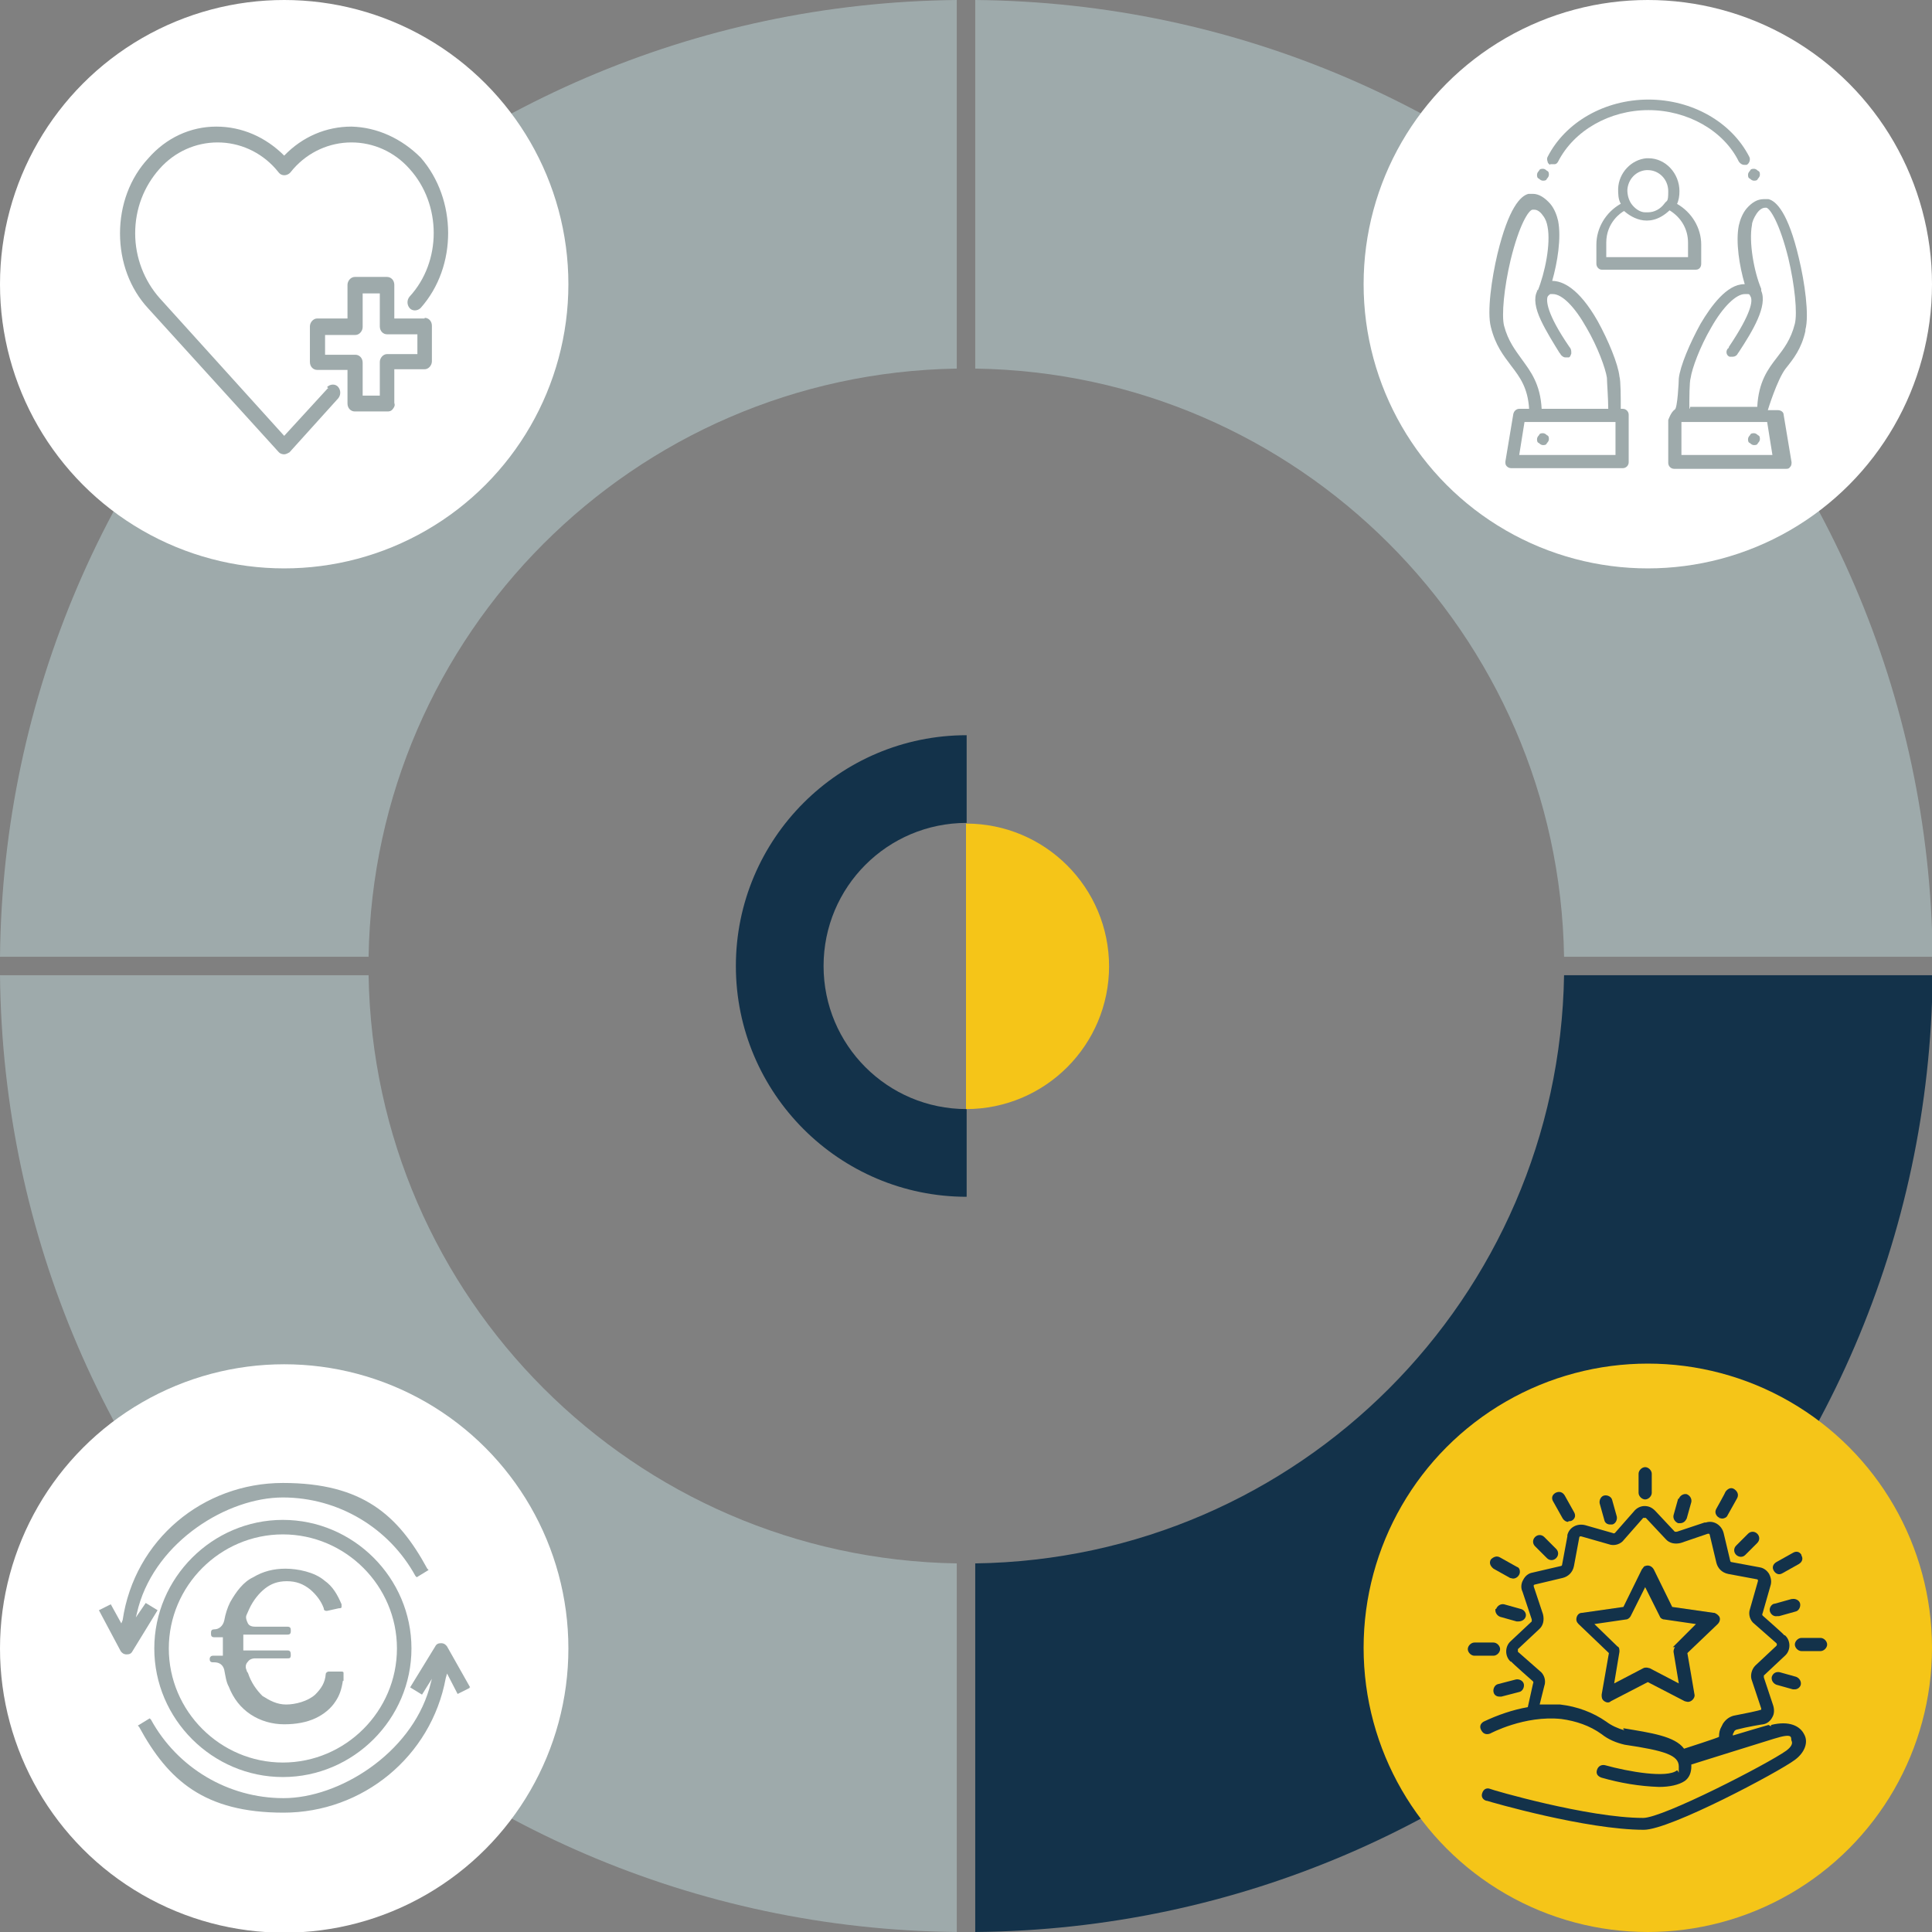 <?xml version="1.0" encoding="UTF-8"?>
<svg xmlns="http://www.w3.org/2000/svg" width="293" height="293" version="1.1" viewBox="0 0 293 293">
  <rect x="0" y="0" width="293" height="293" fill="#808080" stroke="none"/>
  <defs>
    <style>
      .cls-1 {
        fill: #13324a;
      }

      .cls-2 {
        fill: #fff;
      }

      .cls-3 {
        fill: #9eaaab;
      }

      .cls-4 {
        fill: #f5c518;
      }
    </style>
  </defs>
  <!-- Generator: Adobe Illustrator 28.7.1, SVG Export Plug-In . SVG Version: 1.2.0 Build 142)  -->
  <g>
    <g id="Ebene_1">
      <path class="cls-1" d="M237.2,147.9c-.8,48.9-40.2,88.5-89.3,89.2v55.9c79.8-.7,144.4-65.3,145.2-145.1h-55.9,0Z"/>
      <path class="cls-3" d="M145.1,55.9V0C65.3.8.8,65.3,0,145.1h55.9c.8-48.9,40.2-88.4,89.2-89.2Z"/>
      <path class="cls-3" d="M237.2,145.1h55.9C292.3,65.3,227.7.7,147.9,0v55.9c48.9.7,88.5,40.2,89.3,89.2Z"/>
      <path class="cls-1" d="M124.9,146.5c0,12,9.7,21.7,21.7,21.7v13.3c-19.3,0-35-15.7-35-35s15.7-35,35-35v13.3c-12,0-21.7,9.7-21.7,21.7Z"/>
      <path class="cls-4" d="M168.2,146.5c0,12-9.7,21.7-21.7,21.7v-43.3c12,0,21.7,9.7,21.7,21.7h0Z"/>
      <circle class="cls-2" cx="43.1" cy="43.1" r="43.1"/>
      <circle class="cls-2" cx="249.9" cy="43.1" r="43.1"/>
      <circle class="cls-4" cx="249.9" cy="249.9" r="43.1"/>
      <g>
        <path class="cls-1" d="M259.9,244.6l-6.3-.9-2.8-5.7c-.3-.5-.8-.7-1.3-.5-.2,0-.3.3-.5.5l-2.8,5.7-6.3.9c-.4,0-.7.3-.8.7s0,.7.3,1l4.6,4.4-1.1,6.3c0,.4,0,.7.4,1,.3.2.7.3,1,0l5.6-2.9,5.6,2.9c.1,0,.3.1.5.1.5,0,1-.5,1-1h0c0-.1-1.1-6.4-1.1-6.4l4.6-4.4c.3-.3.4-.7.3-1s-.5-.6-.8-.7h-.1ZM254.1,249.7c-.2.2-.3.5-.3.8l.8,4.8-4.4-2.3c-.1,0-.3-.1-.5-.1s-.3,0-.5.1l-4.4,2.3.8-4.8c0-.3,0-.7-.3-.8l-3.5-3.4,4.8-.7c.3,0,.6-.3.7-.5l2.2-4.4,2.2,4.4c.1.3.4.5.7.5l4.8.7-3.5,3.5h.4Z"/>
        <path class="cls-1" d="M268.2,261.6c-1.4.4-3.4,1-5.4,1.6v-.2l.2-.4c0-.1.3-.3.4-.3,1.5-.4,3.9-.8,4-.8.6-.1,1.1-.5,1.4-1.1.3-.5.3-1.2.1-1.8l-1.4-4.2v-.3l3.2-3c.9-.8.9-2.3,0-3.1h-.1c0-.1-3.3-3-3.3-3,0,0-.1-.2,0-.3l1.2-4.2c.2-.6.1-1.2-.2-1.8-.3-.5-.8-.9-1.4-1l-4.3-.8c-.1,0-.2-.1-.2-.2l-1-4.2c-.3-1.2-1.5-2-2.7-1.6h-.2l-4.2,1.4h-.3l-3-3.2c-.5-.5-1-.7-1.6-.7s-1.2.3-1.6.8l-2.9,3.3s-.2.1-.3,0l-4.2-1.2c-1.2-.3-2.4.3-2.7,1.5v.2l-.8,4.3c0,.1-.1.2-.2.2l-4.3,1c-.6.1-1.1.5-1.4,1.1-.3.5-.4,1.2-.1,1.8l1.4,4.2v.3l-3.2,3c-.9.8-.9,2.3,0,3.1h.1c0,.1,3.3,3,3.3,3,0,0,.1.2,0,.3l-.8,3.6c-2.3.4-4.6,1.2-6.7,2.2-.5.3-.7.8-.3,1.4.3.5.8.6,1.3.4,0,0,5.2-2.8,10.8-2.2,2.2.3,4.3,1,6.1,2.3,1,.8,2.2,1.3,3.5,1.6,6.1.9,8.2,1.6,8.2,3.3s0,.5-.3.6c-1.5,1.2-7.3.2-10.9-.8-.5-.1-1,.1-1.2.7s.1,1,.7,1.2h0c2.8.8,5.7,1.3,8.7,1.4,1.6,0,3-.3,3.9-.9.7-.5,1-1.3,1-2.2v-.3c2.2-.7,9.3-2.9,12.5-3.9s2.5-.1,2.7.3,0,.9-.8,1.5c-2.8,2-18.7,10.2-21.7,10.2h0c-8.4,0-23.1-4.3-23.2-4.4-.5-.2-1,0-1.2.6-.2.5,0,1,.6,1.2h.1c.6.2,15.1,4.4,23.8,4.4h0c4,0,20.5-8.8,22.9-10.6,1.5-1.1,2.1-2.7,1.4-3.9-.6-1.2-2.2-2.1-5-1.4v.2l-.4-.2h0ZM246.3,262.4c-1-.3-1.9-.7-2.7-1.3-2-1.4-4.4-2.3-7-2.6h-3.1l.7-2.8c.3-.8,0-1.8-.7-2.3l-3.3-2.9v-.4l3.2-3c.7-.6.8-1.5.6-2.3l-1.4-4.2v-.2s.1-.1.2-.1l4.2-1c.8-.2,1.5-.8,1.7-1.8l.8-4.3s0-.1.1-.2h.2l4.2,1.2c.8.3,1.8,0,2.3-.7l2.9-3.3h.4l3,3.2c.6.7,1.5.8,2.3.6l4.1-1.4h.2s.1.1.1.2l1,4.2c.2.8.8,1.5,1.8,1.7l4.3.8s.1,0,.2.1v.2l-1.2,4.2c-.3.8,0,1.8.7,2.3l3.3,2.9c.1.1.1.3,0,.4h0l-3.2,3c-.6.6-.8,1.6-.5,2.3l1.4,4.2v.2h-.1c-.1.1-2.5.6-4.1.9-.7.2-1.2.6-1.6,1.2l-.2.4c-.3.5-.4,1-.4,1.6h0c0,.1-5.3,1.8-5.3,1.8-1.4-1.9-5-2.4-9.2-3.1v.2h.1Z"/>
        <path class="cls-1" d="M249.5,227.4c.5,0,1-.5,1-1v-2.9c0-.5-.5-1-1-1s-1,.5-1,1v2.9c0,.5.5,1,1,1Z"/>
        <path class="cls-1" d="M243.3,226.8c-.5.1-.8.7-.7,1.2l.7,2.5c.1.5.5.7.9.7h.3c.5-.1.8-.7.7-1.2h0l-.7-2.5c-.1-.5-.7-.8-1.2-.7h0Z"/>
        <path class="cls-1" d="M232.8,233.1c-.4.4-.4,1,0,1.4h0l1.8,1.8c.4.4,1,.4,1.4,0s.4-1,0-1.4h0l-1.8-1.8c-.4-.4-1-.4-1.4,0Z"/>
        <path class="cls-1" d="M226.8,244c-.1.5.2,1,.7,1.2l2.5.7h.3c.5,0,1-.3,1.1-.8s-.3-1-.8-1.1l-2.5-.7c-.5-.1-1,.2-1.2.7h-.1Z"/>
        <path class="cls-1" d="M226.5,256.6c.1.5.5.7.9.7h.3l2.7-.7c.5-.1.8-.7.7-1.2s-.7-.8-1.2-.7l-2.7.7c-.5.1-.8.7-.7,1.2h0Z"/>
        <path class="cls-1" d="M268.7,254.3c-.1.5.2,1,.7,1.2h0l2.5.7h.3c.4,0,.8-.3.9-.7.1-.5-.2-1-.7-1.2h0l-2.5-.7c-.5-.1-1,.1-1.2.7h0Z"/>
        <path class="cls-1" d="M271.7,242.5l-2.5.7c-.5,0-.9.6-.8,1.1s.6.9,1.1.8h.3l2.5-.7c.5-.1.8-.7.7-1.2s-.7-.8-1.2-.7h-.1Z"/>
        <path class="cls-1" d="M264,236.1c.3,0,.5-.1.7-.3l1.8-1.8c.4-.4.4-1,0-1.4s-1-.4-1.4,0h0l-1.8,1.8c-.4.4-.4,1,0,1.4.2.2.5.3.7.3h0Z"/>
        <path class="cls-1" d="M254.5,227.3l-.7,2.5c-.1.5.2,1,.7,1.2h.3c.5,0,.8-.3,1-.7l.7-2.5c.1-.5-.2-1-.7-1.2-.5-.1-1,.2-1.2.7h-.1Z"/>
        <path class="cls-1" d="M237.9,230.7c.2,0,.3,0,.5-.1.5-.3.6-.8.3-1.3l-1.4-2.5c-.3-.5-.8-.7-1.4-.4-.5.3-.7.8-.3,1.4h0l1.4,2.5c.2.3.5.5.8.5h0Z"/>
        <path class="cls-1" d="M230,237.6l-2.5-1.4c-.5-.3-1-.1-1.4.3-.3.5-.1,1,.4,1.4l2.5,1.4c.1,0,.3.1.5.1.5,0,1-.5,1-1s-.2-.7-.5-.8h0Z"/>
        <path class="cls-1" d="M227.5,250.1c0-.5-.5-1-1-1h-2.9c-.5,0-1,.5-1,1s.5,1,1,1h2.9c.5,0,1-.5,1-1Z"/>
        <path class="cls-1" d="M276.1,248.4h-2.9c-.5,0-1,.5-1,1s.5,1,1,1h2.9c.5,0,1-.5,1-1s-.5-1-1-1Z"/>
        <path class="cls-1" d="M273.2,235.8c-.3-.5-.8-.6-1.3-.3l-2.5,1.4c-.5.3-.7.8-.4,1.3s.8.7,1.3.4h0l2.5-1.4c.5-.3.7-.8.4-1.3h0Z"/>
        <path class="cls-1" d="M260.7,230.2c.1,0,.3.1.5.1.3,0,.7-.2.8-.5l1.4-2.5c.3-.5.2-1-.3-1.4s-1-.2-1.4.3h0c0,.1-1.4,2.6-1.4,2.6-.3.5-.1,1,.3,1.3h.1Z"/>
      </g>
      <g>
        <path class="cls-3" d="M49.7,58.9l-6.6,7.2-18.9-20.9c-2.3-2.6-3.7-6.1-3.7-9.8s1.3-7.1,3.7-9.8c2.3-2.6,5.5-4,8.8-4s6.5,1.4,8.8,4l.5.6c.4.5,1.2.5,1.7,0l.5-.6c2.3-2.6,5.5-4,8.8-4s6.5,1.4,8.8,4c4.9,5.4,4.9,14.1,0,19.4-.4.5-.4,1.2,0,1.7s1.2.5,1.7,0c5.6-6.3,5.5-16.5,0-22.8-2.9-2.9-6.6-4.6-10.5-4.7-3.8,0-7.4,1.5-10.2,4.4-2.8-2.8-6.4-4.4-10.3-4.4s-7.6,1.7-10.3,4.8c-2.8,3-4.3,7.1-4.3,11.4s1.5,8.4,4.3,11.4l19.8,21.8c.2.2.5.3.8.3s.6-.2.8-.3l7.4-8.2c.4-.5.4-1.2,0-1.7s-1.2-.5-1.7,0l.2.2Z"/>
        <path class="cls-3" d="M64.4,48.3h-4.6v-5.1c0-.7-.5-1.2-1.1-1.2h-4.9c-.6,0-1.1.6-1.1,1.2v5.1h-4.6c-.6,0-1.1.6-1.1,1.2v5.4c0,.7.5,1.2,1.1,1.2h4.6v5.1c0,.7.5,1.2,1.1,1.2h4.9c.3,0,.6,0,.9-.4s.3-.6.2-.9v-5.1h4.6c.6,0,1.1-.6,1.1-1.2v-5.4c0-.7-.5-1.2-1.1-1.2h0ZM53.9,53.8h-4.6v-3h4.6c.6,0,1.1-.6,1.1-1.2v-5.1h2.6v5c0,.7.5,1.2,1.1,1.2h4.6v3h-4.6c-.6,0-1.1.6-1.1,1.2v5.1h-2.6v-5c0-.7-.5-1.2-1.1-1.2Z"/>
      </g>
      <path class="cls-3" d="M55.9,147.9H0c.8,79.8,65.3,144.3,145.1,145.1v-55.9c-48.9-.8-88.4-40.2-89.2-89.2h0Z"/>
      <circle class="cls-2" cx="43.1" cy="250" r="43.1"/>
      <g>
        <path class="cls-3" d="M42.9,230.5c-10.7,0-19.5,8.8-19.5,19.5s8.8,19.5,19.5,19.5,19.5-8.8,19.5-19.5-8.8-19.5-19.5-19.5ZM42.9,267.3c-9.5,0-17.3-7.8-17.3-17.3s7.8-17.3,17.3-17.3,17.3,7.8,17.3,17.3-7.8,17.3-17.3,17.3Z"/>
        <path class="cls-3" d="M65,238.1l-1.8,1.1-.2-.2c-4-7.3-11.7-11.9-20.1-11.9s-19.1,6.6-21.9,16.6l-.4,1.6,1.5-2.2,1.8,1.1-3.8,6.2c-.2.4-.5.5-.9.5s-.7-.2-.9-.5l-3.3-6.2,1.8-.9,1.6,2.9.2-.5c1.8-12.2,12.2-20.8,24.3-20.8s17.5,4.9,21.9,13l.2.2h0Z"/>
        <path class="cls-3" d="M71.2,256l-1.8.9-1.6-3.1-.2.7c-2.2,11.9-12.6,20.4-24.6,20.4s-17.5-4.9-21.9-13l-.2-.2,1.8-1.1.2.2c4,7.3,11.7,11.9,20.1,11.9s19.2-6.7,22.1-16.6l.4-1.5-1.5,2.4-1.8-1.1,3.8-6.2c.2-.4.5-.5.9-.5s.7.2.9.5l3.5,6.2h-.1Z"/>
        <path class="cls-3" d="M52,254.9c-.2,1.3-.5,2.2-1.1,3.1-.7,1.1-1.8,2-3.1,2.6s-2.9.9-4.7.9-3.6-.5-5.1-1.5-2.6-2.4-3.3-4.2c-.4-.7-.5-1.6-.7-2.6-.2-.7-.7-1.1-1.5-1.1h-.2c-.4,0-.5-.2-.5-.5s.2-.5.5-.5h1.5v-2.8h-1.3c-.4,0-.5-.2-.5-.5v-.2c0-.4.2-.5.5-.5.7,0,1.3-.5,1.5-1.3.2-1.1.5-2,.9-2.8.9-1.6,2-3.1,3.5-3.8,1.5-.9,3.1-1.3,4.9-1.3s4.4.5,5.9,1.8c1.3.9,2,2.2,2.6,3.6v.4c0,.2-.2.2-.4.2l-1.8.4c-.2,0-.5,0-.5-.4-.4-1.1-1.1-2-2-2.8-1.1-.9-2.2-1.3-3.6-1.3s-2.4.4-3.3,1.1-1.8,1.8-2.4,3.1c-.2.4-.2.5-.4.9s0,.9.2,1.3.7.5,1.1.5h4.9c.4,0,.5.2.5.5v.2c0,.4-.2.5-.5.5h-6.7v2.4h6.7c.4,0,.5.2.5.7s-.2.5-.5.5h-4.9c-.5,0-.9.2-1.1.5-.4.4-.4.9-.2,1.3,0,.2.2.4.2.4.5,1.5,1.3,2.6,2.2,3.5,1.1.7,2.2,1.3,3.6,1.3s3.3-.5,4.4-1.5c.9-.9,1.5-1.8,1.6-3.1,0-.2.2-.4.5-.4h1.8c.2,0,.4,0,.4.2v1.2h-.1Z"/>
      </g>
      <g>
        <g>
          <path class="cls-3" d="M273.8,50c.6-2.2-.1-7.2-1-10.9-1.6-6.8-3.4-8.6-4.6-8.9h-.7c-1,0-1.8.5-2.6,1.4-.6.7-1,1.7-1.2,2.6-.5,2.5.1,6.2.9,8.9h-.1c-2.6,0-5,3.3-6.6,6-1.6,2.9-3.1,6.4-3.3,8.3,0,.5-.2,4.5-.6,4.7-.6.4-1,1.6-1,1.6v6.5c0,.5.4.9.9.9h16.9c.3,0,.5,0,.7-.3.2-.2.2-.5.2-.7l-1.2-7.2c0-.4-.4-.7-.9-.7h-1.5s1.4-4.6,2.7-6.3c1.2-1.5,2.4-3,3-5.7v-.2ZM256.2,62c0-1.5,0-4.1.2-4.7.2-1.4,1.4-4.7,3.1-7.6,1.8-3.2,3.8-5.1,5.1-5.1s.2,0,.3,0h.2c.3,0,.3.3.4.4.3.6.2,2.4-3.3,7.6h0c0,.2-.1.2-.2.3-.3.4-.2,1,.3,1.2.1,0,.3,0,.5,0,.3,0,.6-.2.7-.4,0,0,.1-.2.2-.3h0c2.1-3.2,4.4-7,3.4-9.3h0v-.3c-1.1-2.6-1.9-7.1-1.4-9.7,0-.4.3-1.1.7-1.7.2-.3.7-.9,1.3-.9s.2,0,.2,0c.6.2,2,2.4,3.3,7.6,1,4.2,1.4,8.4,1,10-.6,2.4-1.7,3.8-2.7,5.1-1.4,1.8-2.8,3.7-3,7.5h-10.2v.2ZM268,64l.8,5h-13.8v-5h13Z"/>
          <path class="cls-3" d="M266,67.5c.2,0,.5,0,.6-.3.2-.2.3-.4.3-.6s0-.5-.3-.6c-.2-.2-.4-.3-.6-.3s-.5,0-.6.3c-.2.2-.3.4-.3.6s0,.5.3.6c.2.2.4.3.6.3Z"/>
          <path class="cls-3" d="M246.1,62h-.3c0-1.6,0-4.3-.2-4.9-.2-1.9-1.7-5.5-3.3-8.4-2.9-5.1-5.4-6.1-6.9-6.1h0c.8-2.8,1.4-6.5.9-9.1-.2-.9-.6-1.9-1.2-2.6-.8-.9-1.7-1.5-2.6-1.5s-.5,0-.7,0c-1.2.3-3,2.1-4.7,9.1-.9,3.8-1.6,8.8-1,11.1.7,2.8,1.9,4.3,3.1,5.9,1.3,1.7,2.5,3.3,2.7,6.5h-1.5c-.4,0-.8.3-.9.8l-1.2,7.2c0,.3,0,.5.2.7s.4.3.7.3h16.9c.5,0,.9-.4.9-.9v-7.2c0-.5-.4-.9-.9-.9ZM245,64v5h-14.6l.8-5h13.8ZM233.1,43.9v.3h0c-.5,1-.3,2.5.6,4.4.8,1.7,2,3.6,2.8,4.9,0,0,.2.2.2.3.2.2.4.4.7.4s.3,0,.5,0,.3-.3.4-.6c0-.2,0-.5-.1-.7,0,0-.1-.2-.2-.3-3.5-5.1-3.5-7-3.3-7.6,0,0,.1-.2.4-.4h.4c1.4,0,3.3,1.9,5.1,5.1,1.7,2.9,2.9,6.2,3.1,7.6,0,.6.2,3.2.2,4.7h-10.1c-.2-3.8-1.7-5.7-3-7.5-1-1.4-2.1-2.8-2.7-5.1-.4-1.6,0-5.8,1-10,1.3-5.3,2.7-7.5,3.3-7.6h.3c.6,0,1.1.6,1.3.9.4.5.6,1.1.7,1.7.5,2.6-.4,7-1.5,9.7h0Z"/>
          <path class="cls-3" d="M234,67.5c.2,0,.5,0,.6-.3.2-.2.3-.4.3-.6s0-.5-.3-.6c-.2-.2-.4-.3-.6-.3s-.5,0-.6.3c-.2.2-.3.4-.3.6s0,.5.3.6c.2.2.4.3.6.3Z"/>
          <path class="cls-3" d="M235.1,24.9h.7c.2,0,.4-.2.5-.4,2.4-4.7,7.8-7.8,13.7-7.8s11.4,3.1,13.7,7.8c.2.3.5.5.8.5h.4c.4-.2.6-.8.4-1.2-2.7-5.3-8.7-8.7-15.3-8.7s-12.6,3.4-15.3,8.7c-.1.2-.1.4,0,.7,0,.2.2.4.4.5h0Z"/>
          <path class="cls-3" d="M265.1,26.5c0,.2,0,.5.3.6.2.2.4.3.6.3s.5,0,.6-.3c.2-.2.3-.4.3-.6s0-.5-.3-.6c-.2-.2-.4-.3-.6-.3s-.5,0-.6.3c-.2.2-.3.4-.3.6Z"/>
          <path class="cls-3" d="M234,27.4c.2,0,.5,0,.6-.3.2-.2.3-.4.3-.6s0-.5-.3-.6c-.2-.2-.4-.3-.6-.3s-.5,0-.6.3c-.2.2-.3.4-.3.6s0,.5.3.6c.2.2.4.3.6.3Z"/>
        </g>
        <path class="cls-3" d="M254.3,31c.3-.6.4-1.3.4-2,0-2.7-2.1-5-4.7-5s-.2,0-.3,0c-2.3.2-4.2,2.2-4.3,4.6,0,.8,0,1.6.4,2.3-2.3,1.3-3.7,3.7-3.7,6.2v2.9c0,.5.4.9.8.9h14.3c.5,0,.8-.4.8-.9v-2.9c0-2.5-1.4-4.9-3.7-6.2h0ZM249.7,25.8h.2c1.7,0,3.1,1.4,3.1,3.2s-.2,1.3-.6,1.9c-.6.8-1.5,1.3-2.5,1.3s-.3,0-.4,0c-.8,0-1.6-.6-2.1-1.3-.4-.6-.6-1.3-.6-2.1.1-1.6,1.3-2.9,2.9-3h0ZM256,39h-12.4v-2.2c0-3.1,2.3-4.6,2.7-4.8.7.6,3.6,3,6.9-.1,1.8,1.1,2.8,2.9,2.8,4.9v2.2Z"/>
      </g>
    </g>
  </g>
</svg>